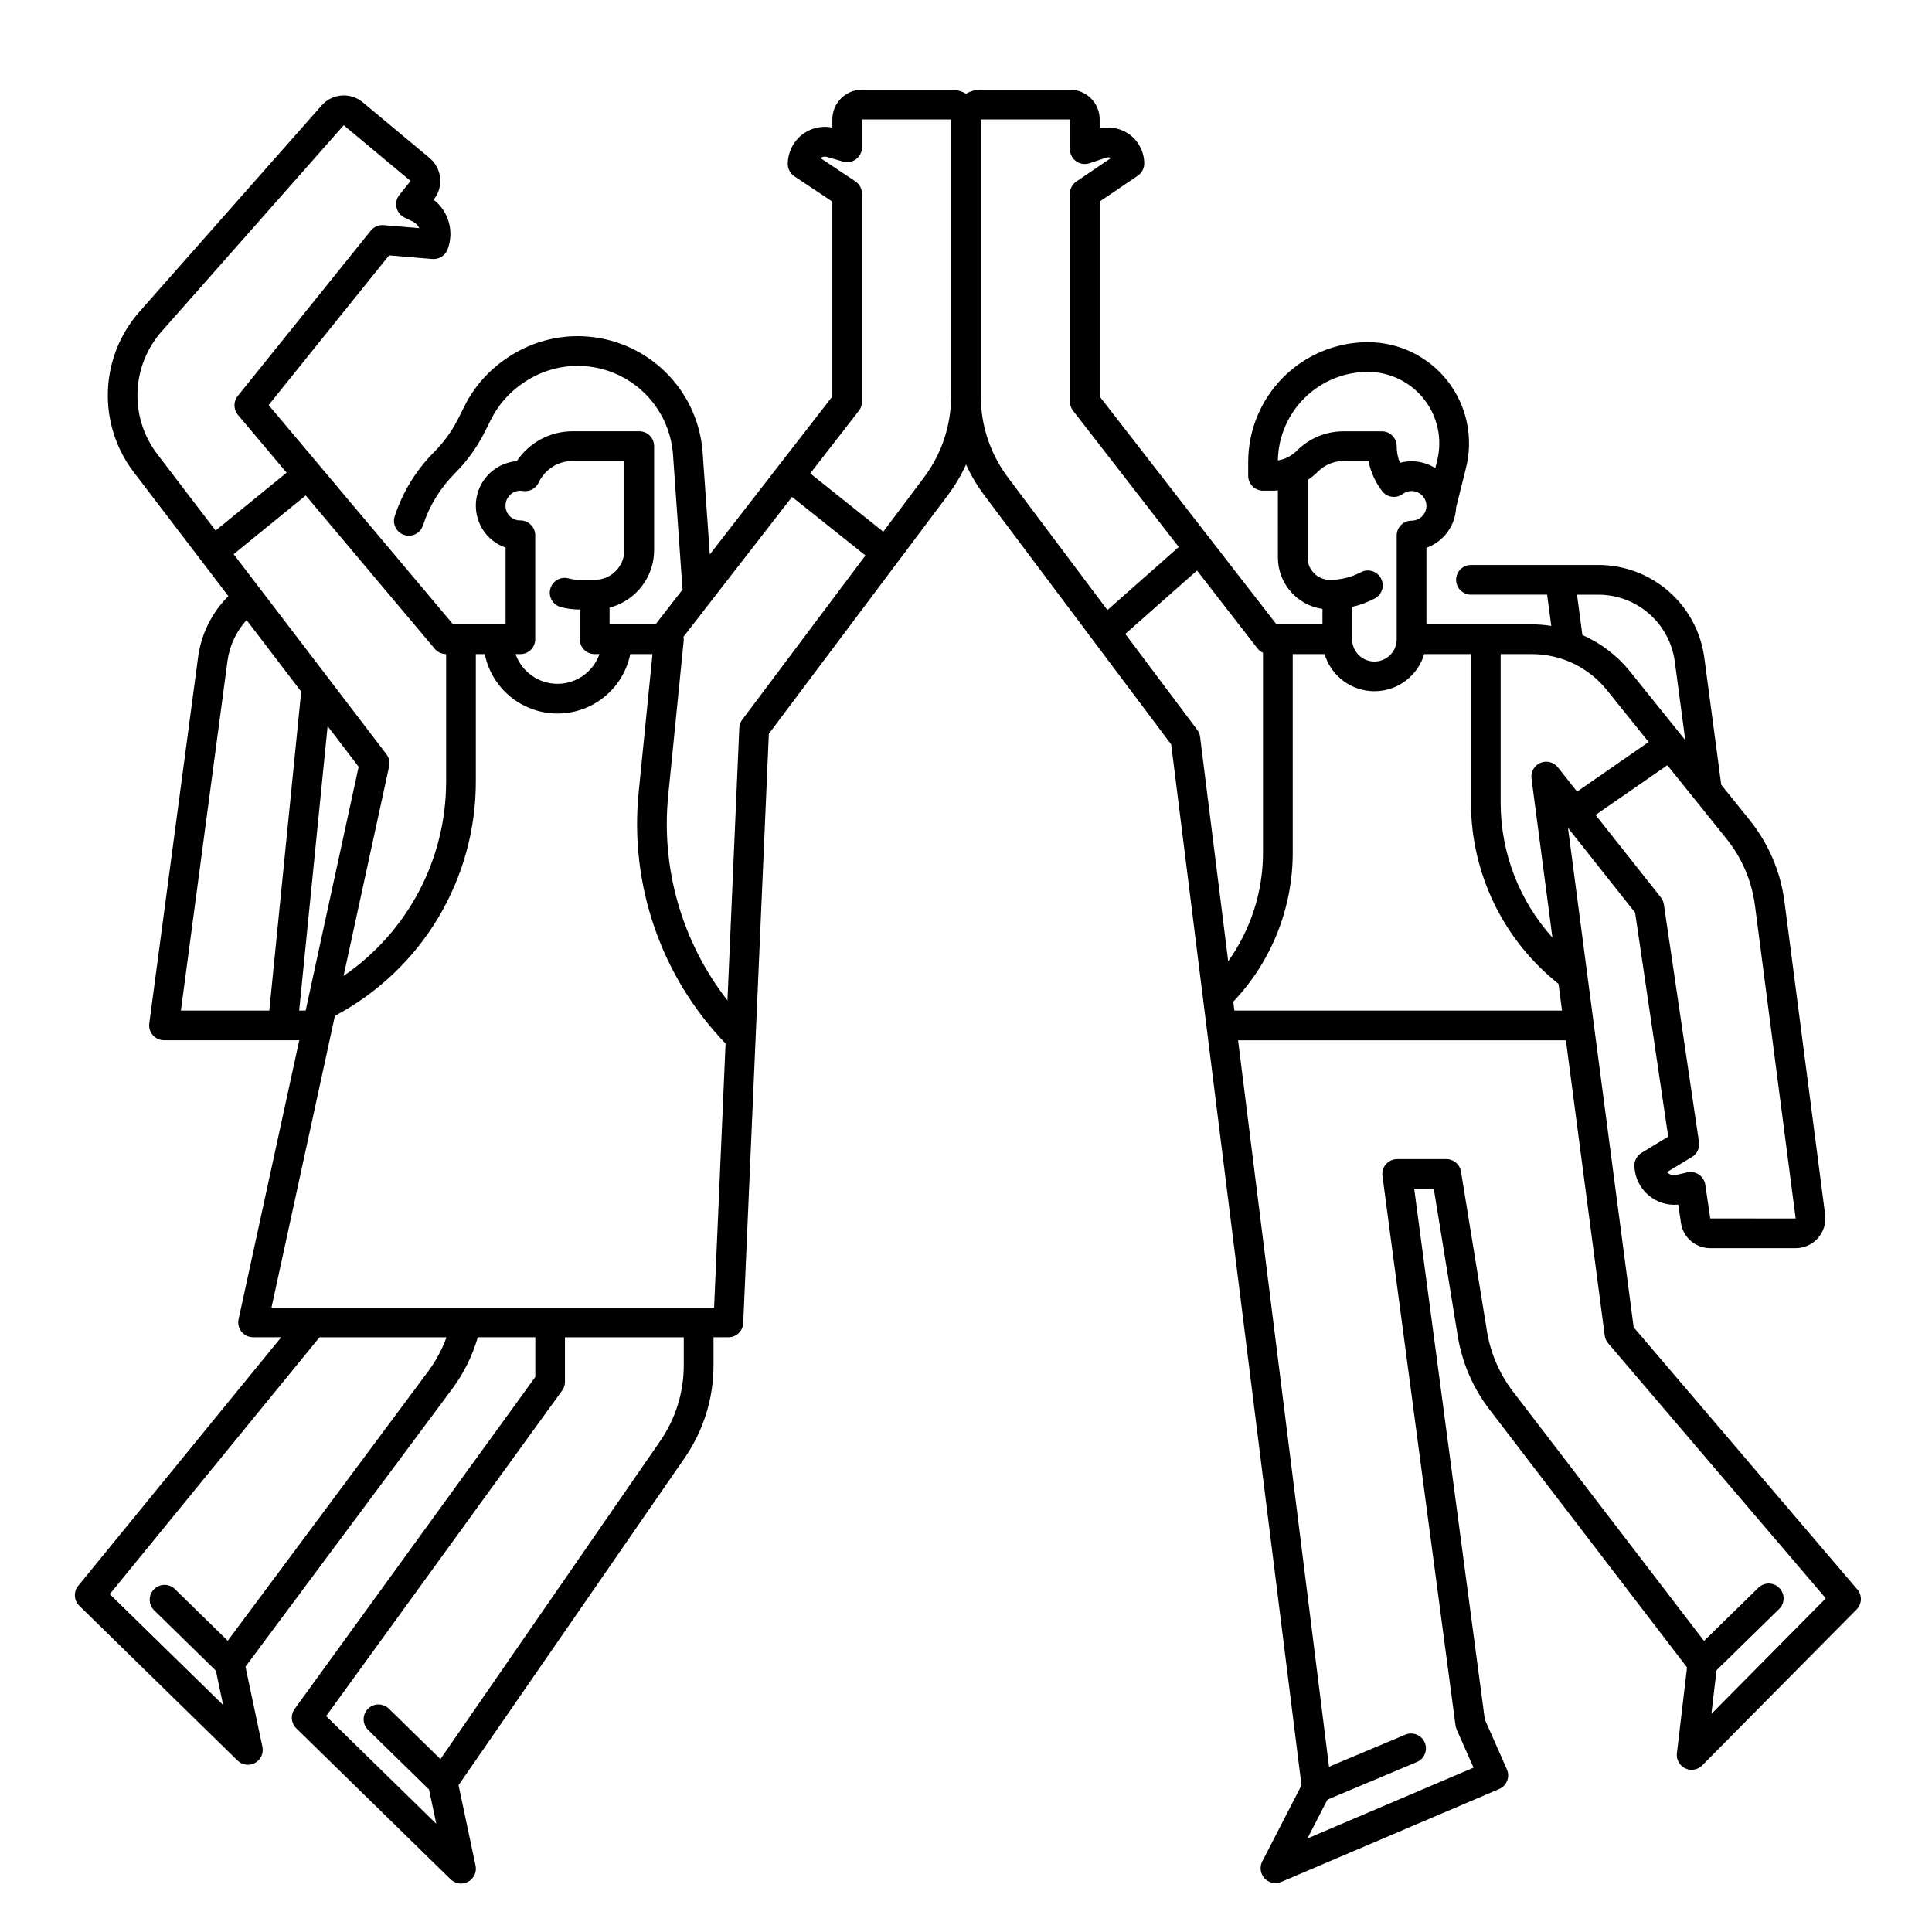 <?xml version="1.0" encoding="UTF-8"?>
<!-- Uploaded to: ICON Repo, www.svgrepo.com, Generator: ICON Repo Mixer Tools -->
<svg fill="#000000" width="800px" height="800px" version="1.1" viewBox="144 144 512 512" xmlns="http://www.w3.org/2000/svg">
 <path d="m636.21 565.21-59.273-69.469-17.402-132.34 17.785 22.465 8.773 59.359-7.066 4.293c-1.199 0.73-1.922 2.043-1.895 3.445 0.082 2.938 1.379 5.711 3.582 7.656 2.199 1.949 5.113 2.894 8.035 2.613l0.715 4.812c0.543 3.875 3.867 6.75 7.781 6.731h22.633c2.262 0 4.418-0.977 5.91-2.68 1.496-1.703 2.184-3.965 1.891-6.211l-10.785-82.98c-1.027-7.894-4.211-15.348-9.203-21.551l-7.543-9.379-4.5-33.762c-0.922-6.773-4.266-12.98-9.406-17.48-5.144-4.504-11.742-6.992-18.574-7.012h-33.84c-2.176 0-3.938 1.762-3.938 3.938 0 2.172 1.762 3.934 3.938 3.934h20.172l1.102 8.281c-1.711-0.27-3.441-0.406-5.176-0.41h-27.906v-20.289c4.543-1.629 7.648-5.84 7.859-10.66l2.629-10.523c2.008-8.008 0.207-16.496-4.871-23.004-5.082-6.508-12.879-10.309-21.137-10.305-8.406 0.008-16.469 3.352-22.414 9.297-5.945 5.945-9.289 14.008-9.301 22.418v3.707c0 1.043 0.418 2.047 1.156 2.785 0.734 0.738 1.738 1.152 2.781 1.152h2.301c0.551 0 1.094-0.031 1.633-0.078l0.004 17.789c0.012 6.84 5.035 12.637 11.805 13.617v4.094h-12.18l-46.859-60.387v-51.668l10.082-6.828c1.078-0.734 1.727-1.953 1.727-3.262-0.004-2.926-1.352-5.688-3.656-7.492-2.305-1.801-5.309-2.445-8.152-1.742v-2.445c-0.004-4.344-3.527-7.867-7.871-7.871h-23.617c-1.383 0-2.742 0.367-3.934 1.066-1.195-0.699-2.555-1.066-3.938-1.066h-23.617c-4.344 0.004-7.867 3.527-7.871 7.871v2.168c-2.894-0.594-5.902 0.148-8.191 2.019-2.289 1.867-3.617 4.668-3.617 7.621 0 1.316 0.66 2.547 1.754 3.277l10.055 6.703v51.648l-32.473 41.855-1.914-27.191v-0.004c-0.906-11.758-7.984-22.152-18.594-27.305s-23.156-4.293-32.961 2.266l-0.297 0.207h0.004c-4.809 3.199-8.695 7.602-11.277 12.77l-1.594 3.188h-0.004c-1.664 3.336-3.856 6.379-6.492 9.016-4.746 4.758-8.305 10.566-10.387 16.957-0.656 2.062 0.477 4.269 2.535 4.938 2.059 0.668 4.269-0.449 4.953-2.508 1.695-5.207 4.594-9.941 8.461-13.82 3.234-3.234 5.926-6.969 7.969-11.059l1.598-3.191c1.977-3.957 4.957-7.324 8.641-9.77l0.301-0.207c7.477-4.984 17.039-5.633 25.121-1.703 8.082 3.93 13.473 11.848 14.172 20.805l2.531 35.938-7.148 9.207h-12.184v-4.434c3.375-0.875 6.367-2.848 8.504-5.606 2.137-2.762 3.297-6.148 3.305-9.641v-27.551c0-1.043-0.418-2.047-1.156-2.785-0.734-0.738-1.738-1.152-2.781-1.152h-17.711c-5.93 0.012-11.461 2.981-14.754 7.914-3.609 0.301-6.883 2.242-8.883 5.262-2 3.023-2.504 6.797-1.363 10.238 1.129 3.477 3.828 6.215 7.285 7.398v20.355h-13.91l-48.887-58.109 31.918-39.676 11.484 0.965h-0.004c1.758 0.145 3.394-0.891 4.023-2.535 1.801-4.731 0.305-10.078-3.691-13.184l0.055-0.066v-0.004c2.652-3.352 2.16-8.207-1.109-10.961l-17.711-14.762c-3.266-2.746-8.133-2.375-10.941 0.84l-48.285 54.672c-5.129 5.82-8.074 13.242-8.344 20.992-0.266 7.754 2.164 15.359 6.875 21.52l25.066 32.828v-0.004c-4.402 4.375-7.231 10.086-8.039 16.238l-12.93 97.004c-0.148 1.121 0.195 2.258 0.941 3.109 0.75 0.852 1.828 1.344 2.961 1.344h35.848l-16.078 73.945c-0.254 1.164 0.035 2.379 0.781 3.309 0.75 0.926 1.875 1.465 3.066 1.465h7.445l-53.793 65.863c-1.289 1.578-1.16 3.879 0.297 5.305l41.918 41c1.238 1.215 3.129 1.473 4.648 0.637 1.52-0.832 2.312-2.566 1.953-4.262l-4.492-21.238 54.758-73.59c3.074-4.129 5.379-8.773 6.809-13.715h15.242v10.527l-63.785 87.98c-1.145 1.578-0.961 3.758 0.434 5.121l40.914 40.027c1.242 1.215 3.129 1.473 4.648 0.637 1.52-0.832 2.316-2.566 1.957-4.262l-4.508-21.324 59.895-86.691h-0.004c5.012-7.227 7.691-15.812 7.68-24.605v-7.41h3.938c2.109 0.004 3.844-1.656 3.934-3.766l6.789-156.16 47.535-63.371h0.004c1.855-2.484 3.438-5.164 4.723-7.988 1.281 2.824 2.867 5.504 4.723 7.992l49.645 66.195 34.527 275.83-10.398 20.184 0.004-0.004c-0.762 1.477-0.512 3.269 0.617 4.484s2.898 1.594 4.426 0.941l57.727-24.609c0.973-0.414 1.734-1.195 2.121-2.176 0.387-0.98 0.363-2.074-0.062-3.039l-5.856-13.254-18.707-140.62h5.188l6.356 39.086c1.156 7.047 4.027 13.703 8.367 19.375l52.391 68.398-2.688 22.738c-0.199 1.668 0.684 3.277 2.199 4.008 1.516 0.73 3.324 0.418 4.508-0.777l40.918-41.336v0.004c1.438-1.453 1.523-3.766 0.195-5.324zm-165.38-155.75c10.152-10.68 15.793-24.863 15.758-39.594v-52.52h8.445c1.742 5.832 7.109 9.832 13.199 9.832s11.457-4 13.199-9.832h12.391v39.578-0.004c0.062 18.633 8.602 36.223 23.199 47.805l0.93 7.086-86.824-0.004zm138.25-25.531 10.789 82.984-22.625-0.008-1.328-8.953h-0.004c-0.16-1.086-0.77-2.059-1.676-2.676-0.91-0.617-2.035-0.828-3.106-0.582l-2.828 0.656v0.004c-0.914 0.23-1.879-0.043-2.531-0.723l6.629-4.027v0.004c1.352-0.82 2.082-2.371 1.852-3.938l-9.309-62.984c-0.102-0.684-0.379-1.328-0.809-1.871l-17.293-21.844 19.02-13.176 15.691 19.504-0.004 0.004c4.082 5.07 6.688 11.168 7.527 17.625zm-47.152-82.328h5.731c4.926 0.016 9.68 1.812 13.387 5.059s6.117 7.723 6.785 12.602l2.785 20.887-14.641-18.195c-3.371-4.191-7.703-7.508-12.629-9.668zm7.918 25.289 11.066 13.754-18.965 13.141-5.098-6.438c-1.102-1.383-2.988-1.867-4.617-1.18-1.629 0.691-2.598 2.379-2.371 4.133l5.547 42.172c-8.789-9.758-13.672-22.414-13.719-35.551v-39.574h8.227c7.75-0.02 15.082 3.496 19.93 9.543zm-63.355-84.328c5.832-0.004 11.34 2.684 14.93 7.277 3.59 4.598 4.859 10.594 3.441 16.25l-0.492 1.977c-2.789-1.762-6.191-2.273-9.379-1.406-0.566-1.406-0.855-2.906-0.852-4.418 0-1.043-0.418-2.047-1.156-2.785s-1.738-1.152-2.781-1.152h-10.176c-4.609 0-9.027 1.832-12.289 5.09-1.379 1.387-3.156 2.312-5.086 2.644 0.102-6.258 2.66-12.227 7.117-16.617 4.461-4.391 10.465-6.856 16.723-6.859zm-15.969 49.199v-20.543c1.004-0.656 1.934-1.414 2.781-2.262 1.785-1.781 4.203-2.781 6.723-2.777h6.633c0.586 2.883 1.812 5.594 3.59 7.938 1.305 1.73 3.762 2.082 5.496 0.789 1.016-0.754 2.328-0.977 3.531-0.594 1.203 0.379 2.152 1.316 2.547 2.516s0.188 2.516-0.555 3.535c-0.742 1.023-1.934 1.625-3.195 1.617-2.172 0-3.934 1.762-3.934 3.938v27.492c0 3.262-2.644 5.902-5.906 5.902s-5.902-2.641-5.902-5.902v-8.57c2.086-0.488 4.102-1.242 6-2.238 1.926-1.012 2.664-3.394 1.648-5.316-1.012-1.922-3.394-2.66-5.316-1.648-2.539 1.344-5.367 2.039-8.238 2.031-3.258-0.004-5.898-2.648-5.902-5.906zm-211.79-16.105c0.734-1.012 1.906-1.609 3.156-1.605 0.223 0 0.445 0.02 0.668 0.055 1.742 0.285 3.461-0.625 4.203-2.227 1.617-3.473 5.094-5.695 8.926-5.699h13.777v23.617l-0.004-0.004c-0.004 4.348-3.523 7.867-7.871 7.875h-3.926c-1.016 0-2.027-0.133-3.012-0.395-2.098-0.562-4.254 0.688-4.816 2.789-0.559 2.098 0.688 4.258 2.789 4.816 1.641 0.438 3.332 0.66 5.031 0.66v7.871c0 1.043 0.414 2.047 1.152 2.781 0.738 0.738 1.738 1.156 2.781 1.156h1.281c-1.664 4.715-6.121 7.871-11.121 7.871s-9.457-3.156-11.117-7.871h1.277c1.043 0 2.047-0.418 2.785-1.156 0.738-0.734 1.152-1.738 1.152-2.781v-27.562c-0.012-2.176-1.781-3.938-3.957-3.934-1.652 0.035-3.144-0.992-3.695-2.555-0.438-1.246-0.238-2.633 0.539-3.703zm-16.504 41.691v33.566c0.074 20.676-10.105 40.039-27.176 51.703l12.07-55.516c0.246-1.129-0.016-2.309-0.719-3.227l-40.48-53.012 19.102-15.562 34.191 40.641c0.746 0.891 1.848 1.402 3.012 1.406zm-75.418-85.484 48.285-54.676 17.711 14.762-2.965 3.707c-0.746 0.934-1.027 2.156-0.762 3.32 0.262 1.168 1.039 2.152 2.117 2.676l2.184 1.062c0.762 0.367 1.371 0.98 1.734 1.746l-9.453-0.797c-1.305-0.109-2.578 0.438-3.398 1.457l-35.258 43.828c-1.18 1.465-1.156 3.559 0.055 5l12.891 15.324-18.809 15.328-15.449-20.23c-3.606-4.711-5.461-10.527-5.258-16.453 0.203-5.93 2.457-11.602 6.375-16.055zm17.461 87.402c0.535-4.082 2.305-7.898 5.074-10.945l14.477 18.961-8.453 84.527h-23.43zm19.012 92.543 7.539-75.375 8.223 10.77-14.043 64.605zm34.195 95.609-53.125 71.398-13.996-13.691c-1.555-1.516-4.043-1.484-5.562 0.066-1.516 1.555-1.492 4.043 0.059 5.562l16.359 16.004 1.922 9.098-30.047-29.395 55.586-68.059h33.652c-1.168 3.227-2.805 6.262-4.848 9.016zm67.727-1.605c0.012 7.191-2.18 14.219-6.281 20.129l-58.203 84.242-13.664-13.367v0.004c-1.555-1.52-4.047-1.492-5.566 0.059-1.52 1.555-1.492 4.047 0.062 5.566l16.148 15.801 1.926 9.098-29.199-28.562 62.539-86.258v-0.004c0.488-0.672 0.75-1.48 0.75-2.309v-11.809h31.488zm-109.26-15.281 16.812-77.332c11.309-5.992 20.766-14.961 27.348-25.938 6.586-10.98 10.039-23.547 9.996-36.348v-33.566h2.363c1.215 5.973 5.133 11.043 10.605 13.73s11.883 2.688 17.352 0c5.473-2.688 9.391-7.758 10.609-13.73h5.887l-3.656 36.543c-2.492 24.523 5.926 48.902 23.023 66.66l-3.039 69.98zm124.82-155.89c-0.52 0.656-0.816 1.461-0.844 2.297l-3.137 72.172v0.004c-12.051-15.449-17.668-34.949-15.688-54.438l4.09-40.871c0.031-0.352 0.012-0.707-0.055-1.055l28.766-37.07 19.457 15.52zm48.203-64.254-10.891 14.516-19.355-15.441 12.891-16.609h0.004c0.535-0.691 0.824-1.543 0.82-2.418v-55.105c0-1.312-0.656-2.543-1.75-3.273l-9.262-6.172c0.496-0.363 1.133-0.48 1.727-0.312l4.25 1.238v0.004c1.188 0.348 2.473 0.113 3.465-0.633 0.988-0.742 1.574-1.91 1.57-3.148v-7.383h23.617v73.477c-0.02 7.66-2.504 15.113-7.086 21.254zm14.957-21.254v-73.484h23.617v7.875c0 1.266 0.605 2.453 1.633 3.195 1.027 0.742 2.348 0.941 3.547 0.543l4.457-1.484v-0.004c0.414-0.133 0.867-0.098 1.258 0.094l-9.164 6.211-0.004-0.004c-1.078 0.734-1.727 1.953-1.727 3.254v55.105c0 0.875 0.289 1.723 0.828 2.414l28.016 36.109-18.906 16.711-26.469-35.285c-4.582-6.141-7.066-13.594-7.086-21.258zm57.359 88.285-19.066-25.422 19.004-16.801 16.012 20.629c0.391 0.496 0.898 0.895 1.477 1.156v52.887c0.023 10.352-3.203 20.453-9.227 28.875l-7.445-59.461c-0.082-0.68-0.344-1.324-0.754-1.871zm136.25 260.79 1.371-11.582 16.59-16.23c1.547-1.523 1.574-4.012 0.055-5.562s-4.008-1.582-5.562-0.066l-14.41 14.094-50.664-66.141 0.004 0.004c-3.547-4.644-5.898-10.09-6.844-15.855l-6.894-42.391 0.004 0.004c-0.312-1.906-1.957-3.305-3.887-3.305h-13.031c-1.133 0-2.211 0.488-2.961 1.34-0.746 0.855-1.09 1.988-0.941 3.113l19.363 145.63h0.004c0.047 0.371 0.148 0.73 0.301 1.074l4.469 10.117-44.02 18.766 5.301-10.293 23.691-9.961v-0.004c2.004-0.84 2.949-3.148 2.106-5.152-0.844-2.004-3.148-2.945-5.152-2.102l-20.223 8.504-24.102-192.52h86.879l10.289 78.25v-0.004c0.098 0.758 0.414 1.465 0.906 2.043l57.684 67.602z"/>
</svg>